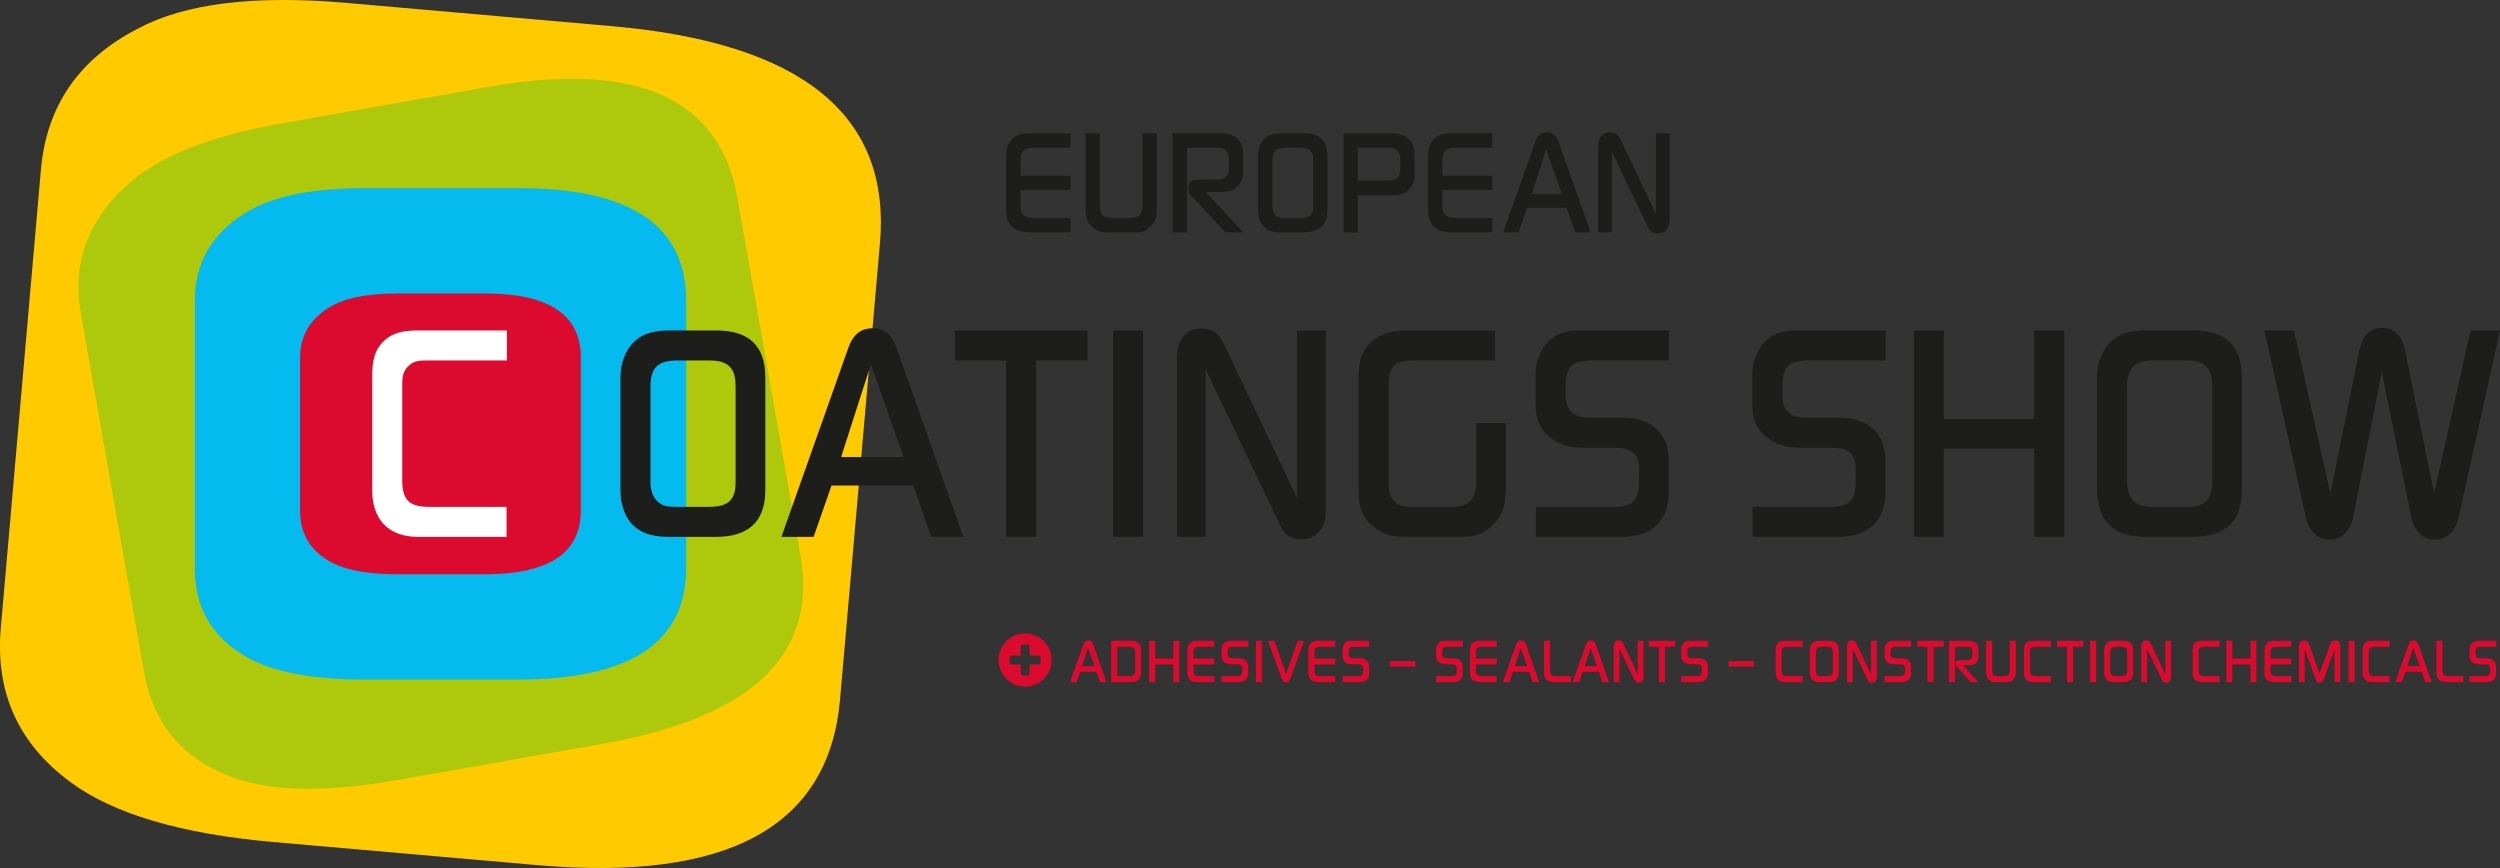 <?xml version="1.0" encoding="UTF-8"?>
<svg id="Ebene_1" data-name="Ebene 1" xmlns="http://www.w3.org/2000/svg" viewBox="0 0 403.86 140.22">
  <rect x="0" y="0" width="403.86" height="140.22" fill="#333333" stroke="none"/>
  <defs>
    <style>
      .cls-1 {
        fill: #ffcb00;
      }

      .cls-2 {
        fill: #aec90b;
      }

      .cls-3 {
        fill: #1d1d1b;
      }

      .cls-4 {
        fill: #dc0a2f;
      }

      .cls-5 {
        fill: #fff;
      }

      .cls-6 {
        fill: #05baee;
      }
    </style>
  </defs>
  <path class="cls-1" d="M142.15,39.29c1.81-20.69-12.61-32.38-43.27-35.06L56.01.47c-14.9-1.3-26.15.08-33.72,4.15-9.55,4.9-14.78,12.5-15.68,22.8L.13,101.44c-.91,10.39,2.83,18.69,11.22,24.88,6.96,5.16,17.89,8.39,32.8,9.7l42.59,3.73c30.85,2.7,47.16-6.21,48.96-26.72l6.45-73.74h0Z"/>
  <path class="cls-2" d="M119.14,31.99c-2.86-16.19-16.28-22.18-40.27-17.95l-33.55,5.92c-11.67,2.06-19.98,5.42-24.94,10.08-6.3,5.71-8.74,12.59-7.32,20.65l10.21,57.92c1.43,8.13,5.99,13.71,13.68,16.73,6.38,2.52,15.4,2.75,27.07.7l33.33-5.88c24.14-4.26,34.79-14.41,31.96-30.46l-10.18-57.71h0Z"/>
  <path class="cls-6" d="M110.85,48.58c0-12.12-8.98-18.18-26.93-18.18h-25.1c-8.73,0-15.19,1.38-19.39,4.13-5.3,3.33-7.95,8.02-7.95,14.05v43.34c0,6.09,2.6,10.71,7.79,13.89,4.31,2.65,10.83,3.97,19.55,3.97h24.94c18.06,0,27.09-6.01,27.09-18.02v-43.18h0Z"/>
  <path class="cls-4" d="M93.84,57.8c0-6.92-5.13-10.39-15.39-10.39h-14.35c-4.99,0-8.68.79-11.08,2.36-3.03,1.9-4.54,4.58-4.54,8.03v24.76c0,3.48,1.48,6.12,4.45,7.94,2.46,1.51,6.18,2.27,11.17,2.27h14.25c10.32,0,15.48-3.43,15.48-10.3v-24.67h0Z"/>
  <path class="cls-3" d="M172.92,37.54v-2.33h-6.02c-1.27,0-2.04-.48-2.04-1.82v-2.69h8.06v-2.3h-8.06v-2.74c0-1.32.77-1.8,2.02-1.8h6.05v-2.33h-6.86c-2.21,0-3.53,1.37-3.53,3.55v9.05c0,2.33,1.56,3.41,3.74,3.41h6.65ZM186.88,33.51v-11.98h-2.33v11.59c0,1.68-.62,2.09-2.23,2.09h-2.4c-1.66,0-2.23-.43-2.23-2.14v-11.54h-2.33v11.98c0,1.32.05,2.11,1.03,3.1.89.89,1.7.94,2.9.94h3.65c1.22,0,1.99-.02,2.9-.94.94-.94,1.03-1.85,1.03-3.1h0ZM200.85,37.54l-6.07-6.53h2.69c1.99,0,3.36-1.3,3.36-3.31v-2.76c0-2.28-1.37-3.41-3.58-3.41h-7.82v16.01h2.33v-13.68h4.82c1.13,0,1.92.5,1.92,1.7v1.82c0,1.13-.62,1.58-1.7,1.61-1.13.02-2.28-.02-3.41.02-.91.02-1.44.38-1.44,1.37,0,.31.07.77.29,1.01l5.71,6.14h2.9ZM214.45,33.92v-8.74c0-2.54-1.34-3.65-3.82-3.65h-3.55c-1.01,0-1.97.12-2.74.82-.79.72-1.13,1.78-1.13,2.83v8.76c0,1.01.31,2.14,1.1,2.81.77.67,1.78.79,2.76.79h3.53c2.45,0,3.84-1.1,3.84-3.62h0ZM212.15,33.34c0,1.44-.7,1.87-2.06,1.87h-2.45c-.58,0-1.13,0-1.56-.43-.41-.41-.53-.96-.53-1.51v-7.42c0-1.49.65-1.99,2.09-1.99h2.45c1.44,0,2.06.53,2.06,1.99v7.49h0ZM228.52,28.11c0-1.15.02-2.28-.02-3.43-.07-2.06-1.58-3.14-3.55-3.14h-7.92v16.01h2.33v-6h5.71c2.14,0,3.46-1.3,3.46-3.43h0ZM226.19,27.37c0,1.32-.65,1.8-1.92,1.8h-4.92v-5.3h4.97c1.01,0,1.87.5,1.87,1.61v1.9h0ZM241.07,37.54v-2.33h-6.02c-1.27,0-2.04-.48-2.04-1.82v-2.69h8.06v-2.3h-8.06v-2.74c0-1.32.77-1.8,2.02-1.8h6.05v-2.33h-6.86c-2.21,0-3.53,1.37-3.53,3.55v9.05c0,2.33,1.56,3.41,3.74,3.41h6.65ZM256.95,37.54l-5.21-14.71c-.31-.86-.86-1.46-1.85-1.46s-1.54.6-1.85,1.46l-5.21,14.71h2.5l1.39-3.98h6.34l1.39,3.98h2.5ZM252.32,31.35h-4.85l2.3-7.18,2.54,7.18h0ZM269.72,35.55v-14.02h-2.23v12.98l-5.38-11.33c-.48-1.01-.74-1.8-2.04-1.8-1.42,0-1.9,1.1-1.9,2.35v13.8h2.23v-12.98l5.42,11.35c.48.98.7,1.82,1.99,1.82s1.9-1.03,1.9-2.18h0Z"/>
  <path class="cls-3" d="M123.63,79.18v-18.2c0-5.3-2.8-7.6-7.95-7.6h-7.4c-2.1,0-4.1.25-5.7,1.7-1.65,1.5-2.35,3.7-2.35,5.9v18.25c0,2.1.65,4.45,2.3,5.85,1.6,1.4,3.7,1.65,5.75,1.65h7.35c5.1,0,8-2.3,8-7.55h0ZM118.83,77.98c0,3-1.45,3.9-4.3,3.9h-5.1c-1.2,0-2.35,0-3.25-.9-.85-.85-1.1-2-1.1-3.15v-15.45c0-3.1,1.35-4.15,4.35-4.15h5.1c3,0,4.3,1.1,4.3,4.15v15.6h0ZM155.63,86.73l-10.85-30.65c-.65-1.8-1.8-3.05-3.85-3.05s-3.2,1.25-3.85,3.05l-10.85,30.65h5.2l2.9-8.3h13.2l2.9,8.3h5.2ZM145.98,73.83h-10.1l4.8-14.95,5.3,14.95h0ZM175.68,58.23v-4.85h-21.4v4.85h8.25v28.5h4.85v-28.5h8.3ZM184.68,86.73v-33.35h-4.85v33.35h4.85ZM214.17,82.58v-29.2h-4.65v27.05l-11.2-23.6c-1-2.1-1.55-3.75-4.25-3.75-2.95,0-3.95,2.3-3.95,4.9v28.75h4.65v-27.05l11.3,23.65c1,2.05,1.45,3.8,4.15,3.8s3.95-2.15,3.95-4.55h0ZM243.27,78.68v-10.35h-4.8v9.85c0,2.4-1.3,3.7-3.7,3.7h-6.95c-2.6,0-3.5-1.55-3.5-3.9v-15.95c0-3.1,1.35-3.8,4.25-3.8h12.95v-4.85h-13.95c-2.1,0-3.9.2-5.6,1.5-2.25,1.7-2.5,3.7-2.5,6.35v17.35c0,2.5.15,4.45,2.1,6.25,1.8,1.7,3.6,1.9,6,1.9h8.45c2.3,0,3.8-.45,5.4-2.2,1.6-1.75,1.85-3.55,1.85-5.85h0ZM269.62,58.23v-4.85h-14.15c-1.85,0-3.45.2-4.95,1.45-1.65,1.4-2.45,3.5-2.45,5.6v5.2c0,4.3,3.45,6.7,7.5,6.7h5.15c2.45,0,4.05.7,4.05,3.4v1.75c.05,3.2-.75,4.4-4.2,4.4h-12.45v4.85h13.9c4.55,0,7.55-2.4,7.55-7.1v-5.3c0-4.45-2.95-6.85-7.25-6.85h-5.15c-1.15,0-2.15,0-3.1-.75-1.25-1-1.15-2.3-1.15-3.75,0-3.35.5-4.75,4.25-4.75h12.45ZM304.62,58.23v-4.85h-14.15c-1.85,0-3.45.2-4.95,1.45-1.65,1.4-2.45,3.5-2.45,5.6v5.2c0,4.3,3.45,6.7,7.5,6.7h5.15c2.45,0,4.05.7,4.05,3.4v1.75c.05,3.2-.75,4.4-4.2,4.4h-12.45v4.85h13.9c4.55,0,7.55-2.4,7.55-7.1v-5.3c0-4.45-2.95-6.85-7.25-6.85h-5.15c-1.15,0-2.15,0-3.1-.75-1.25-1-1.15-2.3-1.15-3.75,0-3.35.5-4.75,4.25-4.75h12.45ZM333.47,86.73v-33.35h-4.85v14.3h-14.6v-14.3h-4.85v33.35h4.85v-14.25h14.6v14.25h4.85ZM362.17,79.18v-18.2c0-5.3-2.8-7.6-7.95-7.6h-7.4c-2.1,0-4.1.25-5.7,1.7-1.65,1.5-2.35,3.7-2.35,5.9v18.25c0,2.1.65,4.45,2.3,5.85,1.6,1.4,3.7,1.65,5.75,1.65h7.35c5.1,0,8-2.3,8-7.55h0ZM357.37,77.98c0,3-1.45,3.9-4.3,3.9h-5.1c-1.2,0-2.35,0-3.25-.9-.85-.85-1.1-2-1.1-3.15v-15.45c0-3.1,1.35-4.15,4.35-4.15h5.1c3,0,4.3,1.1,4.3,4.15v15.6h0ZM403.86,53.38h-4.75l-5.9,26.35-4.65-23c-.4-2.05-1.4-3.75-3.75-3.75s-3.3,1.75-3.7,3.75l-4.65,23-5.9-26.35h-4.75l6.7,30.25c.4,1.9,1.7,3.55,3.8,3.55s3.4-1.6,3.8-3.5l4.65-23.55,4.8,23.55c.4,1.95,1.7,3.5,3.8,3.5s3.4-1.65,3.8-3.55l6.7-30.25h0Z"/>
  <path class="cls-5" d="M81.88,58.23v-4.85h-13.95c-2.1,0-4.1.1-5.75,1.55-1.8,1.6-2.05,3.6-2.05,5.85v18.45c0,4.7,2.65,7.5,7.4,7.5h14.3v-4.85h-12.5c-3.15,0-4.35-1.05-4.35-4.25v-15.75c0-1.15.2-2.05,1.1-2.85.9-.8,1.85-.8,3-.8h12.8Z"/>
  <path class="cls-4" d="M168.11,106.98c0,.2-.16.36-.36.36h-1.43v1.43c0,.2-.16.36-.36.36h-.71c-.19,0-.36-.16-.36-.36v-1.43h-1.43c-.2,0-.36-.16-.36-.36v-.71c0-.2.16-.36.36-.36h1.43v-1.43c0-.19.16-.36.36-.36h.71c.2,0,.36.16.36.36v1.43h1.43c.2,0,.36.16.36.36v.71h0ZM169.89,106.62c0-2.37-1.92-4.29-4.29-4.29s-4.28,1.92-4.28,4.29,1.92,4.29,4.28,4.29,4.29-1.92,4.29-4.29h0ZM178.75,110.19l-2.17-6.13c-.13-.36-.36-.61-.77-.61s-.64.25-.77.61l-2.17,6.13h1.04l.58-1.66h2.64l.58,1.66h1.04ZM176.82,107.61h-2.02l.96-2.99,1.06,2.99h0ZM184.34,108.66v-3.64c0-.95-.49-1.5-1.46-1.5h-3.37v6.67h3.39c.94,0,1.44-.62,1.44-1.53h0ZM183.38,108.35c0,.55-.22.87-.8.87h-2.1v-4.73h2.1c.52,0,.8.27.8.79v3.07h0ZM190.51,110.19v-6.67h-.97v2.86h-2.92v-2.86h-.97v6.67h.97v-2.85h2.92v2.85h.97ZM196.15,110.19v-.97h-2.51c-.53,0-.85-.2-.85-.76v-1.12h3.36v-.96h-3.36v-1.14c0-.55.32-.75.84-.75h2.52v-.97h-2.86c-.92,0-1.47.57-1.47,1.48v3.77c0,.97.65,1.42,1.56,1.42h2.77ZM201.65,104.49v-.97h-2.83c-.37,0-.69.04-.99.29-.33.28-.49.7-.49,1.12v1.04c0,.86.69,1.34,1.5,1.34h1.03c.49,0,.81.14.81.68v.35c.01.64-.15.88-.84.88h-2.49v.97h2.78c.91,0,1.51-.48,1.51-1.42v-1.06c0-.89-.59-1.37-1.45-1.37h-1.03c-.23,0-.43,0-.62-.15-.25-.2-.23-.46-.23-.75,0-.67.1-.95.85-.95h2.49ZM203.86,110.19v-6.67h-.97v6.67h.97ZM210.66,103.52h-1.02l-1.89,5.38-1.87-5.38h-1.03l2.21,6.13c.12.34.3.61.7.61s.57-.27.69-.61l2.21-6.13h0ZM215.69,110.19v-.97h-2.51c-.53,0-.85-.2-.85-.76v-1.12h3.36v-.96h-3.36v-1.14c0-.55.32-.75.84-.75h2.52v-.97h-2.86c-.92,0-1.47.57-1.47,1.48v3.77c0,.97.65,1.42,1.56,1.42h2.77ZM221.19,104.49v-.97h-2.83c-.37,0-.69.04-.99.29-.33.28-.49.7-.49,1.12v1.04c0,.86.69,1.34,1.5,1.34h1.03c.49,0,.81.14.81.68v.35c0,.64-.15.88-.84.88h-2.49v.97h2.78c.91,0,1.51-.48,1.51-1.42v-1.06c0-.89-.59-1.37-1.45-1.37h-1.03c-.23,0-.43,0-.62-.15-.25-.2-.23-.46-.23-.75,0-.67.1-.95.85-.95h2.49ZM228.65,107.68v-.87h-4.12v.87h4.12ZM236.3,104.49v-.97h-2.83c-.37,0-.69.04-.99.29-.33.28-.49.7-.49,1.12v1.04c0,.86.69,1.34,1.5,1.34h1.03c.49,0,.81.14.81.68v.35c.01.64-.15.88-.84.88h-2.49v.97h2.78c.91,0,1.51-.48,1.51-1.42v-1.06c0-.89-.59-1.37-1.45-1.37h-1.03c-.23,0-.43,0-.62-.15-.25-.2-.23-.46-.23-.75,0-.67.1-.95.85-.95h2.49ZM241.79,110.19v-.97h-2.51c-.53,0-.85-.2-.85-.76v-1.12h3.36v-.96h-3.36v-1.14c0-.55.32-.75.84-.75h2.52v-.97h-2.86c-.92,0-1.47.57-1.47,1.48v3.77c0,.97.65,1.42,1.56,1.42h2.77ZM248.66,110.19l-2.17-6.13c-.13-.36-.36-.61-.77-.61s-.64.25-.77.61l-2.17,6.13h1.04l.58-1.66h2.64l.58,1.66h1.04ZM246.73,107.61h-2.02l.96-2.99,1.06,2.99h0ZM253.76,110.19v-.97h-2.58c-.61,0-.79-.3-.79-.86v-4.84h-.97v5.07c0,.49.05.93.46,1.25.38.3.77.35,1.24.35h2.64ZM259.93,110.19l-2.17-6.13c-.13-.36-.36-.61-.77-.61s-.64.25-.77.61l-2.17,6.13h1.04l.58-1.66h2.64l.58,1.66h1.04ZM258,107.61h-2.02l.96-2.99,1.06,2.99h0ZM265.5,109.36v-5.84h-.93v5.41l-2.24-4.72c-.2-.42-.31-.75-.85-.75-.59,0-.79.46-.79.98v5.75h.93v-5.41l2.26,4.73c.2.41.29.76.83.76s.79-.43.79-.91h0ZM270.62,104.49v-.97h-4.28v.97h1.65v5.7h.97v-5.7h1.66ZM275.9,104.49v-.97h-2.83c-.37,0-.69.04-.99.29-.33.28-.49.7-.49,1.12v1.04c0,.86.69,1.34,1.5,1.34h1.03c.49,0,.81.14.81.68v.35c.01.64-.15.88-.84.88h-2.49v.97h2.78c.91,0,1.51-.48,1.51-1.42v-1.06c0-.89-.59-1.37-1.45-1.37h-1.03c-.23,0-.43,0-.62-.15-.25-.2-.23-.46-.23-.75,0-.67.1-.95.85-.95h2.49ZM283.36,107.68v-.87h-4.12v.87h4.12ZM291.2,104.49v-.97h-2.79c-.42,0-.82.02-1.15.31-.36.32-.41.72-.41,1.17v3.69c0,.94.53,1.5,1.48,1.5h2.86v-.97h-2.5c-.63,0-.87-.21-.87-.85v-3.15c0-.23.04-.41.22-.57.18-.16.37-.16.6-.16h2.56ZM297.05,108.68v-3.64c0-1.06-.56-1.52-1.59-1.52h-1.48c-.42,0-.82.05-1.14.34-.33.3-.47.74-.47,1.18v3.65c0,.42.13.89.46,1.17.32.28.74.33,1.15.33h1.47c1.02,0,1.6-.46,1.6-1.51h0ZM296.09,108.44c0,.6-.29.78-.86.78h-1.02c-.24,0-.47,0-.65-.18-.17-.17-.22-.4-.22-.63v-3.09c0-.62.27-.83.87-.83h1.02c.6,0,.86.22.86.83v3.12h0ZM303.18,109.36v-5.84h-.93v5.41l-2.24-4.72c-.2-.42-.31-.75-.85-.75-.59,0-.79.46-.79.98v5.75h.93v-5.41l2.26,4.73c.2.41.29.76.83.76s.79-.43.79-.91h0ZM308.73,104.49v-.97h-2.83c-.37,0-.69.04-.99.29-.33.28-.49.7-.49,1.12v1.04c0,.86.69,1.34,1.5,1.34h1.03c.49,0,.81.14.81.68v.35c0,.64-.15.88-.84.88h-2.49v.97h2.78c.91,0,1.51-.48,1.51-1.42v-1.06c0-.89-.59-1.37-1.45-1.37h-1.03c-.23,0-.43,0-.62-.15-.25-.2-.23-.46-.23-.75,0-.67.1-.95.85-.95h2.49ZM314.01,104.49v-.97h-4.28v.97h1.65v5.7h.97v-5.7h1.66ZM319.61,110.19l-2.53-2.72h1.12c.83,0,1.4-.54,1.4-1.38v-1.15c0-.95-.57-1.42-1.49-1.42h-3.26v6.67h.97v-5.7h2.01c.47,0,.8.21.8.71v.76c0,.47-.26.66-.71.67-.47.01-.95,0-1.42.01-.38.01-.6.16-.6.57,0,.13.03.32.12.42l2.38,2.56h1.21ZM325.65,108.51v-4.99h-.97v4.83c0,.7-.26.87-.93.87h-1c-.69,0-.93-.18-.93-.89v-4.81h-.97v4.99c0,.55.02.88.43,1.29.37.37.71.39,1.21.39h1.52c.51,0,.83-.01,1.21-.39.39-.39.43-.77.43-1.29h0ZM331.31,104.49v-.97h-2.79c-.42,0-.82.02-1.15.31-.36.32-.41.72-.41,1.17v3.69c0,.94.53,1.5,1.48,1.5h2.86v-.97h-2.5c-.63,0-.87-.21-.87-.85v-3.15c0-.23.04-.41.22-.57.18-.16.37-.16.6-.16h2.56ZM336.56,104.49v-.97h-4.28v.97h1.65v5.7h.97v-5.7h1.66ZM338.61,110.19v-6.67h-.97v6.67h.97ZM344.6,108.68v-3.64c0-1.06-.56-1.52-1.59-1.52h-1.48c-.42,0-.82.05-1.14.34-.33.3-.47.74-.47,1.18v3.65c0,.42.13.89.46,1.17.32.28.74.33,1.15.33h1.47c1.02,0,1.6-.46,1.6-1.51h0ZM343.64,108.44c0,.6-.29.78-.86.78h-1.02c-.24,0-.47,0-.65-.18-.17-.17-.22-.4-.22-.63v-3.09c0-.62.27-.83.87-.83h1.02c.6,0,.86.22.86.83v3.12h0ZM350.73,109.36v-5.84h-.93v5.41l-2.24-4.72c-.2-.42-.31-.75-.85-.75-.59,0-.79.46-.79.98v5.75h.93v-5.41l2.26,4.73c.2.41.29.76.83.76s.79-.43.79-.91h0ZM358.56,104.49v-.97h-2.79c-.42,0-.82.02-1.15.31-.36.32-.41.72-.41,1.17v3.69c0,.94.53,1.5,1.48,1.5h2.86v-.97h-2.5c-.63,0-.87-.21-.87-.85v-3.15c0-.23.04-.41.22-.57.18-.16.37-.16.6-.16h2.56ZM364.51,110.19v-6.67h-.97v2.86h-2.92v-2.86h-.97v6.67h.97v-2.85h2.92v2.85h.97ZM370.15,110.19v-.97h-2.51c-.53,0-.85-.2-.85-.76v-1.12h3.36v-.96h-3.36v-1.14c0-.55.32-.75.84-.75h2.52v-.97h-2.86c-.92,0-1.47.57-1.47,1.48v3.77c0,.97.65,1.42,1.56,1.42h2.77ZM378.06,110.19v-5.82c0-.52-.28-.93-.83-.93-.41,0-.67.27-.8.63l-1.72,4.77-1.69-4.76c-.14-.39-.38-.63-.81-.63-.53,0-.83.38-.83.89v5.85h.93v-5.29l1.75,4.74c.12.33.25.66.66.66.43,0,.57-.34.7-.69l1.71-4.71v5.29h.93ZM380.37,110.19v-6.67h-.97v6.67h.97ZM386.03,104.49v-.97h-2.79c-.42,0-.82.02-1.15.31-.36.32-.41.72-.41,1.17v3.69c0,.94.53,1.5,1.48,1.5h2.86v-.97h-2.5c-.63,0-.87-.21-.87-.85v-3.15c0-.23.04-.41.22-.57.18-.16.37-.16.6-.16h2.56ZM392.83,110.19l-2.17-6.13c-.13-.36-.36-.61-.77-.61s-.64.25-.77.61l-2.17,6.13h1.04l.58-1.66h2.64l.58,1.66h1.04ZM390.9,107.61h-2.02l.96-2.99,1.06,2.99h0ZM397.93,110.19v-.97h-2.58c-.61,0-.79-.3-.79-.86v-4.84h-.97v5.07c0,.49.05.93.46,1.25.38.3.77.35,1.24.35h2.64ZM403.24,104.49v-.97h-2.83c-.37,0-.69.04-.99.29-.33.28-.49.7-.49,1.12v1.04c0,.86.69,1.34,1.5,1.34h1.03c.49,0,.81.14.81.68v.35c.01.64-.15.88-.84.88h-2.49v.97h2.78c.91,0,1.51-.48,1.51-1.42v-1.06c0-.89-.59-1.37-1.45-1.37h-1.03c-.23,0-.43,0-.62-.15-.25-.2-.23-.46-.23-.75,0-.67.1-.95.85-.95h2.49Z"/>
</svg>